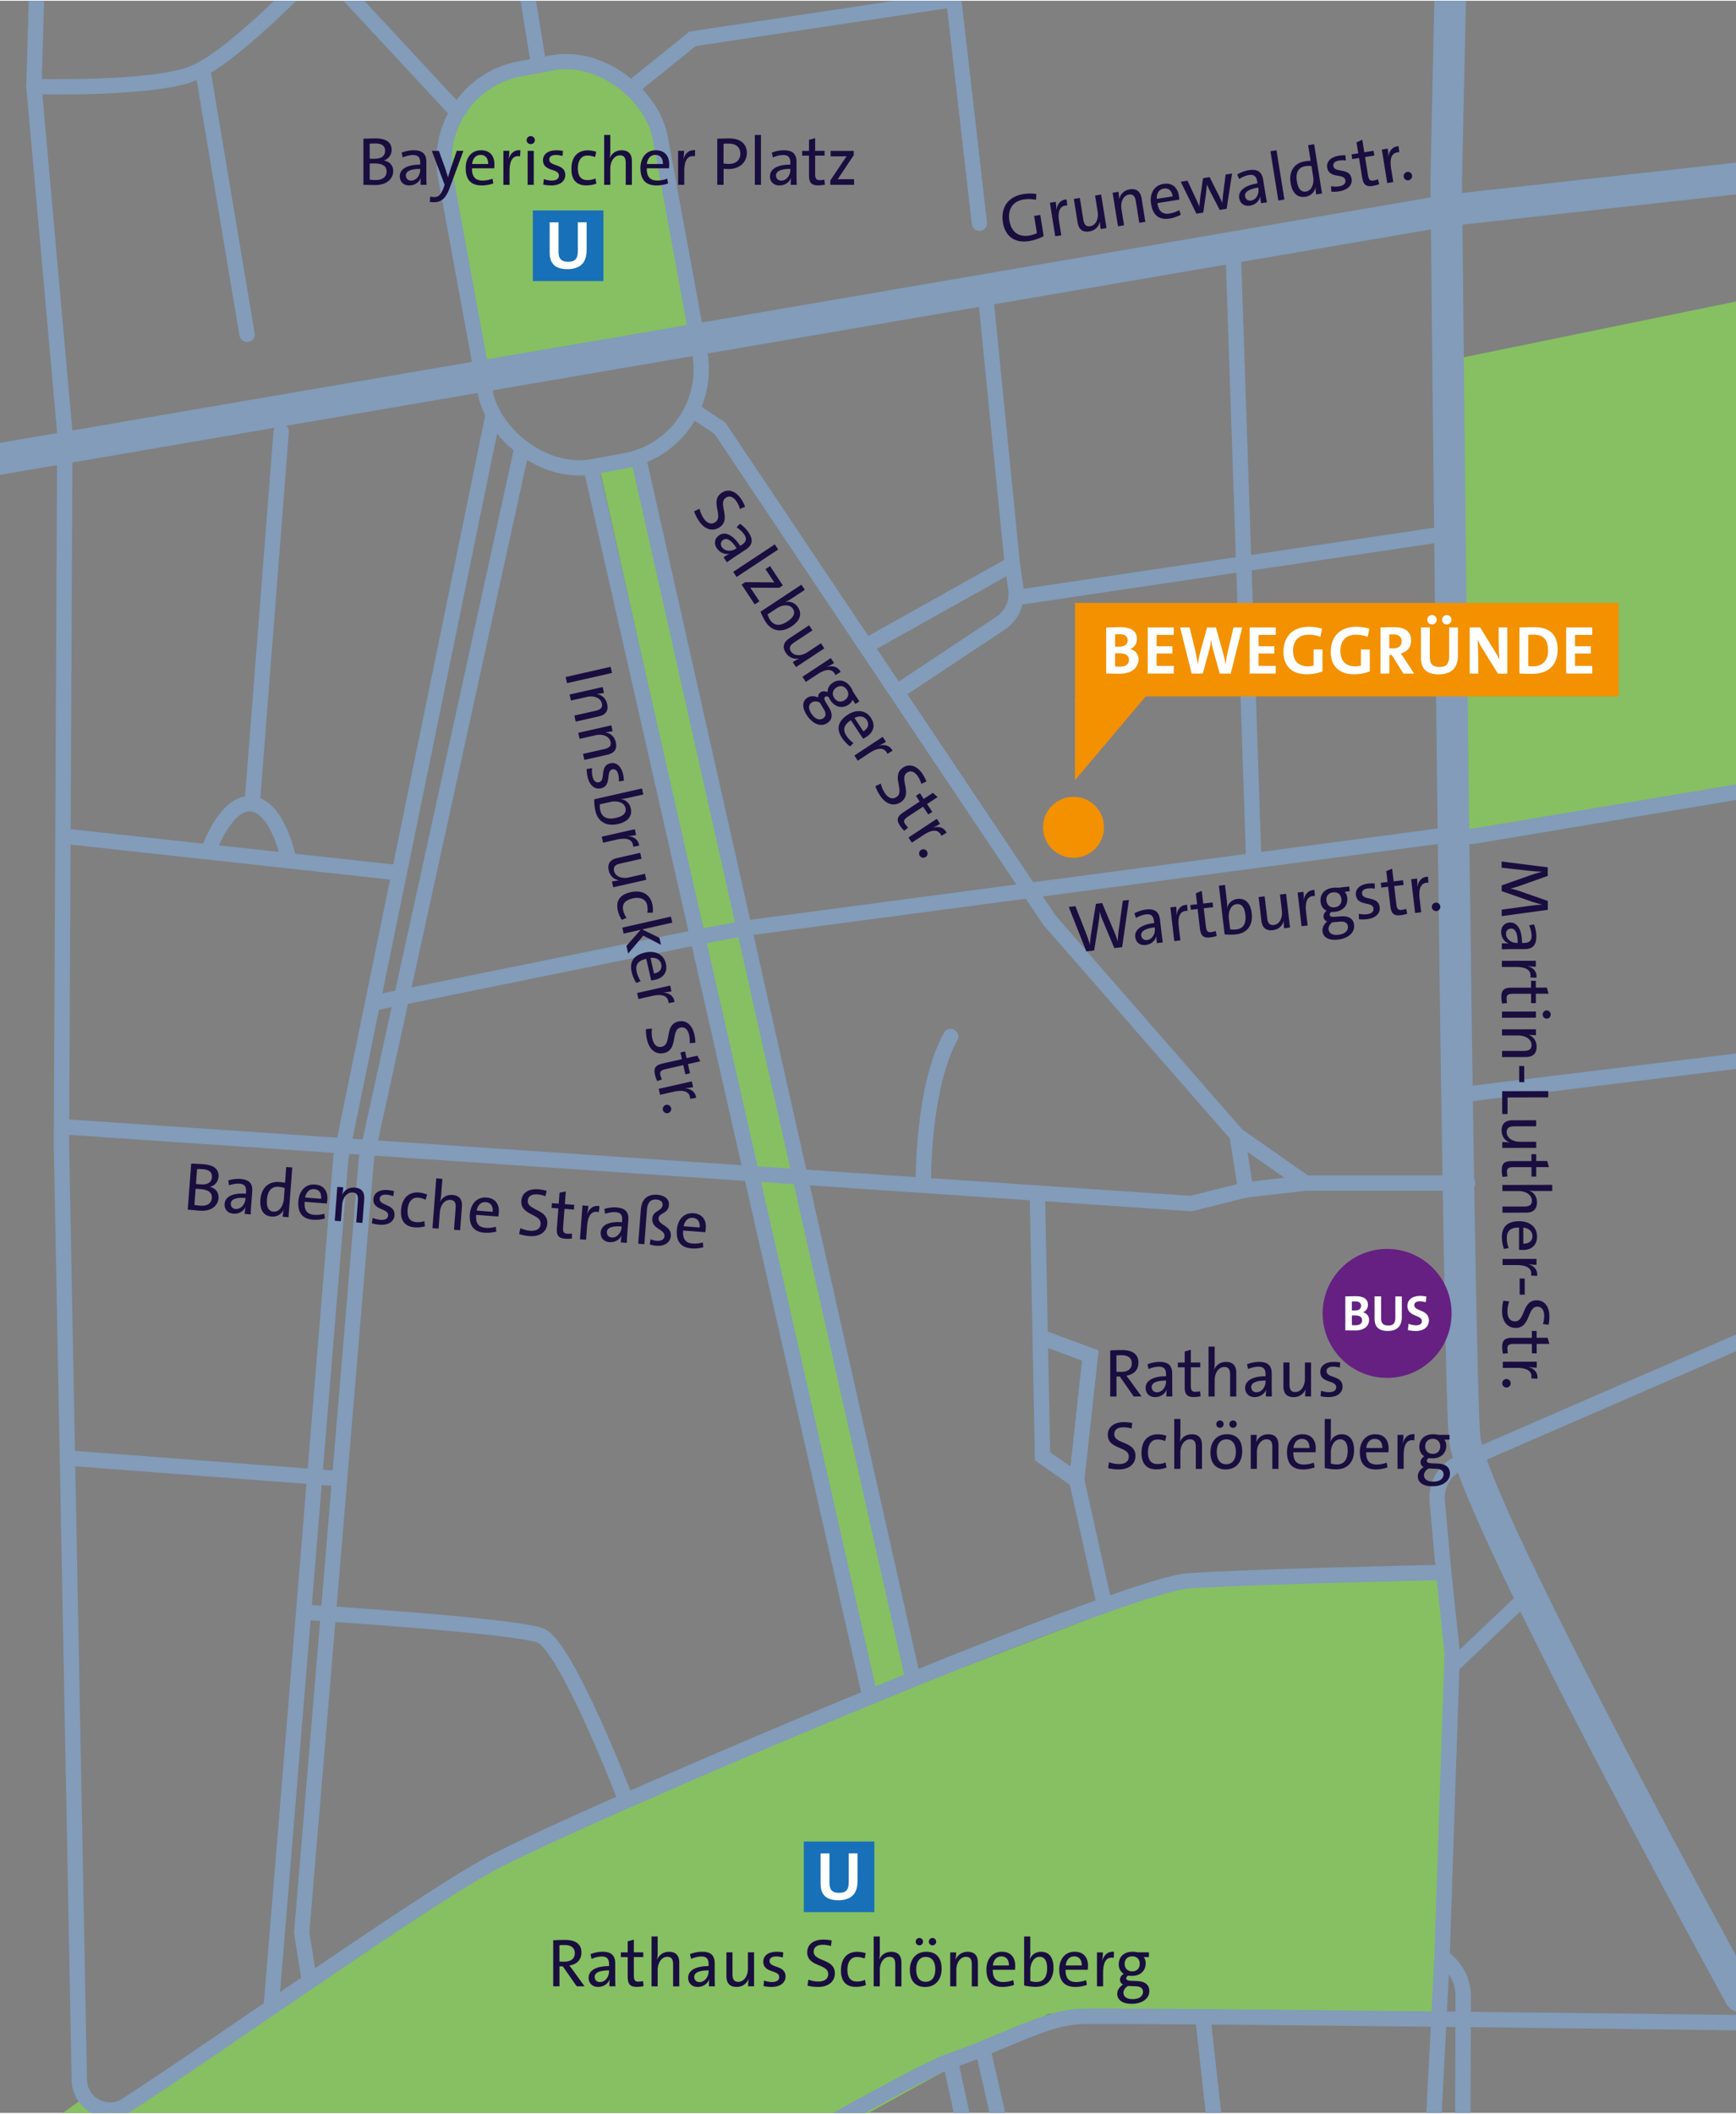 <?xml version="1.0"?>
<svg xmlns="http://www.w3.org/2000/svg" id="Ebene_2" viewBox="0 0 495 602" width="493" height="600"><rect x="0" y="0" width="495" height="602" fill="#808080" stroke="none"/><defs><clipPath id="clippath"><path style="fill:none;stroke-width:0" d="M0 0h495v602H0z"/></clipPath><style>.cls-1{fill:#86c062}.cls-1,.cls-3,.cls-5,.cls-6,.cls-7{stroke-width:0}.cls-10,.cls-8,.cls-9{fill:none;stroke:#829cba;stroke-miterlimit:10}.cls-10,.cls-8{stroke-width:4.35px}.cls-9{stroke-width:4.38px}.cls-10,.cls-9{stroke-linecap:round}.cls-3{fill:#1770b8}.cls-5{fill:#f39100}.cls-6{fill:#190e3f}.cls-7{fill:#fff}</style></defs><g style="clip-path:url(#clippath)" id="Ebene_2-2"><path class="cls-1" transform="rotate(-12.61 215.987 307.493)" d="M210.1 127.09h11.67v360.68H210.1z"/><path class="cls-1" d="m136.8 105.84 60.93-12.5-9.38-51.01c-3.03-16.49-18.85-27.39-35.34-24.36l-1.47.27c-16.49 3.03-27.39 18.85-24.36 35.34l9.61 52.27ZM501.91 84.3l-88.05 18.03 2.56 136.42 92.38-15.1-6.89-139.35zM-11.44 623.38l34.14-24.83 8.69 3.73 54.63-35.39 53.54-35.71 68.76-30.71 130.32-50.09 71.43-.82 3.73 17.39-4.97 107.39-109.88-.62-176.92 97.47-139.68-7.45 6.21-40.36z"/><path style="stroke-width:9px;stroke:#829cba;stroke-miterlimit:10;fill:none" d="m-15.71 133.26 428.88-73.55 87.55-9.69"/><rect class="cls-8" x="132.2" y="17.61" width="62.19" height="115.29" rx="26.49" ry="26.49" transform="rotate(-10.42 163.212 75.26)"/><path class="cls-8" d="M131.77 33.24 42.7-62.65M153.61 18.43l-14.54-89.84M179.96 24.97l17.52-14.12L271.95-.34"/><path class="cls-10" d="m264.65-64.11 14.61 127.53M140.53 118.42 97.21 329.67 77.36 571.38"/><path class="cls-10" d="m148.62 128.35-44.11 201.32-18.49 220.98 1.95 12.17"/><path class="cls-9" d="m17.87 320.91 321.74 21.9 15.58-3.89 17.03-1.95h46.24M9.68 24.43s34 1.02 45.68-3.85S90.89-9.6 90.89-9.6M57.79 19.61l12.65 75.45M18.85 238.16l93.45 10.22M59.73 241.57s4.87-13.63 12.17-12.66S82.12 244 82.12 244M71.9 228.91l8.28-106.11M19.33 415.34l76.91 5.84M87.54 459.34s59.32 3.7 66.62 6.62c7.3 2.92 23.85 45.75 23.85 45.75M107.39 285.47l91.55-18.59 12.66-2.43 198.1-26.29h10.22l81.29-13.63M168.76 134l79.34 349.48M260.07 477.24l-78.05-347.05"/><path class="cls-9" d="m197.44 116.61 7.83 5.22 93.94 140.18 53.54 61.33 2.44 15.58M352.75 323.34l19.47 13.63M295.81 340.86l1.46 73.99 9.73 6.81 7.47 33.49"/><path class="cls-9" d="m297.75 381.26 13.14 4.87-3.89 35.53M136.15 663.09s119.25-70.58 134.83-75.93 26.77-12.17 36.99-12.66c10.22-.49 202.49 1.95 202.49 1.95M270.98 587.16l16.37 75.41M280.23 583.75l17.51 76.87"/><path class="cls-9" d="m343.02 574.99 5.84 53.06 3.12 1.78a8.661 8.661 0 0 1 4.28 6.32l3.3 23.53"/><path class="cls-9" d="m405.86 660.94 5.3-102.99 2.92-87.13-2.43-22.88s-56.93 1.21-73.01 2.43c-19.15 1.45-173.59 67.03-199.08 80.8-19.46 10.52-77.41 51.74-103.5 68.6-5.74 3.71-13.32-.34-13.45-7.2l-5.09-266.63.98-202.66-8.82-98.85 2.45-86.08"/><path class="cls-9" d="m411.65 447.95-1.85-20.35c-.41-4.54 2.08-8.86 6.23-10.76l82.37-35.79M411.35 557.69s5.87 3.57 5.87 11.12l-.32 94.41"/><path d="M496.2 568.73s-76.63-139.15-78.58-159.1c-1.95-19.96-5.25-358.37-5.25-358.37L414.8-60.2" style="stroke-width:9px;stroke-linecap:round;stroke:#829cba;stroke-miterlimit:10;fill:none"/><path class="cls-9" d="m415.01 312.01 87.62-10.7M263.28 336.1s-.13-26.82 7.8-40.89M247.41 183.64l41.24-23.06-7.7-77.28"/><path class="cls-9" d="m255.85 196.95 29.38-19.5c3.27-2.17 5-6.04 4.43-9.93l-1.02-6.95M290.59 170l123.83-18.41M351.72 73.99l5.76 170.69"/><path style="stroke-width:4px;stroke:#829cba;stroke-miterlimit:10;fill:none" d="m413.8 475.02 24.83-23.59"/><circle class="cls-5" cx="306.1" cy="235.57" r="8.69"/><path class="cls-5" d="M306.52 171.62h155.03v26.65H306.52z"/><path class="cls-7" d="M315.43 178.64s2.06-.1 4.03-.1c3.15 0 4.73 1.19 4.73 3.35 0 1.25-.68 2.38-1.91 2.86v.02c1.44.37 2.36 1.46 2.36 2.96 0 1.99-1.56 4.07-5.34 4.07-.9 0-2.22-.04-3.88-.04v-13.13Zm2.53 5.43c.31.02.64.02 1.13.02 1.65 0 2.43-.7 2.43-1.83 0-.99-.59-1.71-2.24-1.71-.45 0-.92.02-1.32.04v3.49Zm0 5.65c.31.04.97.06 1.42.06 1.73 0 2.53-.8 2.53-1.93s-.8-1.87-2.77-1.87c-.23 0-.92 0-1.19.02v3.72ZM327.26 191.77v-13.15h7.44v2.12h-4.91v3.23h4.5v2.06h-4.5v3.54h4.91v2.18h-7.44ZM350.94 191.77h-3.14l-2-7.19c-.18-.7-.33-1.6-.43-2.4h-.04c-.12.84-.23 1.69-.41 2.4l-1.97 7.19h-3.16l-3.29-13.15h2.71l1.75 7.19c.25 1.23.43 2.28.57 3.27h.04c.14-.99.33-2.08.62-3.23l1.99-7.22h2.53l2.04 7.3c.27.97.53 2.1.68 3.16h.04c.14-1.01.29-2.08.51-3.12l1.73-7.34h2.49l-3.27 13.15ZM356.33 191.77v-13.15h7.44v2.12h-4.91v3.23h4.5v2.06h-4.5v3.54h4.91v2.18h-7.44ZM377.1 191.14c-1.3.53-2.92.82-4.5.82-4.32 0-6.64-2.45-6.64-6.37 0-4.27 2.55-7.17 7.3-7.17 1.36 0 2.67.23 3.72.57l-.51 2.32c-.99-.41-2.14-.62-3.37-.62-3.12 0-4.4 2.08-4.4 4.58 0 2.78 1.46 4.42 4.19 4.42.62 0 1.17-.08 1.67-.23v-4.58h2.53v6.27ZM390.59 191.14c-1.3.53-2.92.82-4.5.82-4.32 0-6.64-2.45-6.64-6.37 0-4.27 2.55-7.17 7.3-7.17 1.36 0 2.67.23 3.72.57l-.51 2.32c-.99-.41-2.14-.62-3.37-.62-3.12 0-4.4 2.08-4.4 4.58 0 2.78 1.46 4.42 4.19 4.42.62 0 1.17-.08 1.67-.23v-4.58h2.53v6.27ZM400.16 191.77l-3.31-5.3h-.7v5.3h-2.53v-13.15s1.81-.08 3.86-.08c3 0 4.87 1.11 4.87 3.8 0 2.08-1.28 3.27-2.96 3.7 0 0 .56.72 1.01 1.42l2.84 4.3h-3.08Zm-4.01-7.21s.57.02 1.07.02c1.56 0 2.45-.72 2.45-2.01 0-1.21-.76-1.97-2.38-1.97-.54 0-1.15.06-1.15.06v3.89ZM415.7 186.66c0 3.6-1.99 5.32-5.45 5.32-4.15 0-5.08-2.26-5.08-4.77v-8.59h2.53v8.43c0 1.66.55 2.82 2.73 2.82 1.95 0 2.77-.82 2.77-3.06v-8.2h2.51v8.04Zm-7.38-8.9c-.74 0-1.34-.58-1.34-1.34s.6-1.34 1.34-1.34 1.34.6 1.34 1.34-.58 1.34-1.34 1.34Zm4.21 0c-.74 0-1.34-.58-1.34-1.34s.6-1.34 1.34-1.34a1.34 1.34 0 0 1 0 2.68ZM427.11 191.77l-4.13-6.66c-.76-1.19-1.23-2.08-1.62-2.96h-.04c.1 1.32.19 3.91.19 6.04v3.58h-2.45v-13.15h2.98l3.86 6.23c.78 1.23 1.23 2.06 1.58 2.88h.04c-.1-1.44-.19-3.76-.19-5.92v-3.19h2.45v13.15h-2.67ZM433.23 178.64c1.03-.04 2.63-.1 4.25-.1 4.07 0 6.66 1.81 6.66 6.43s-2.96 6.87-7.24 6.87c-1.36 0-2.55-.06-3.66-.1v-13.11Zm2.53 10.95c.35.06.88.1 1.38.1 2.47 0 4.27-1.4 4.27-4.52 0-2.82-1.11-4.5-4.11-4.5-.58 0-1.13.02-1.54.06v8.86ZM446.57 191.77v-13.15h7.44v2.12h-4.91v3.23h4.5v2.06h-4.5v3.54h4.91v2.18h-7.44Z"/><path class="cls-5" d="M306.52 198.27v23.87l21.26-25.17-21.26 1.3z"/><path class="cls-6" d="m319.95 269.74-2.22.26-3.48-8.3c-.25-.6-.46-1.3-.66-1.96h-.04c-.01.73-.07 1.42-.15 2.06l-1.41 8.87-2.24.26-5.01-12.65 1.9-.22 3.23 8.21c.37 1.02.65 1.87.89 2.74h.04c.05-.89.12-1.84.26-2.8l1.42-8.83 1.78-.21 3.53 8.37c.33.78.67 1.71.9 2.54h.02c.04-.83.08-1.64.18-2.47l1.27-9.13 1.74-.2-1.94 13.46ZM329.87 268.58c-.08-.68-.16-1.37-.13-1.93h-.04c-.33 1.24-1.44 2.29-3.03 2.47-1.58.19-2.79-.73-2.97-2.28-.24-2.07 1.72-3.55 5.4-3.98l-.06-.52c-.17-1.45-.78-2.13-2.28-1.95-.91.11-2 .53-2.84 1.02l-.47-1.32c.98-.53 2.16-.94 3.34-1.08 2.71-.32 3.73.86 3.97 2.93l.43 3.68c.11.91.24 1.93.38 2.76l-1.7.2Zm-.62-4.49c-3.15.37-3.96 1.34-3.85 2.31.1.83.75 1.4 1.64 1.3 1.55-.18 2.41-1.85 2.24-3.32l-.03-.29ZM338.63 259.39c-2.07-.13-2.87 1.47-2.51 4.55l.45 3.87-1.74.2-1.12-9.61 1.68-.2c.07.6.11 1.5.05 2.31h.04c.25-1.39 1.08-2.82 3.02-2.85l.12 1.73ZM346.93 266.53c-.55.2-1.27.36-1.87.43-1.97.23-2.69-.51-2.93-2.62l-.64-5.49-1.93.23-.16-1.35 1.94-.23-.36-3.11 1.68-.69.42 3.6 2.67-.31.16 1.35-2.67.31.59 5.07c.17 1.45.51 1.84 1.53 1.72.47-.05.92-.19 1.28-.31l.3 1.4ZM349.84 256.67c.06.56.1 1.32.04 1.82l.04.02c.36-1.42 1.47-2.35 2.92-2.52 2.26-.26 3.73 1.17 4.07 4.11.39 3.37-1.28 5.62-4.38 5.98-1.78.21-3.35 0-3.35 0l-1.62-13.87 1.74-.2.54 4.66Zm.93 7.97s.78.16 1.73.05c1.82-.21 2.93-1.46 2.6-4.22-.24-2.07-1.06-3.17-2.51-3-1.74.2-2.39 2.34-2.2 4l.37 3.17ZM366.15 264.35c-.07-.58-.13-1.46-.08-2.05h-.04c-.41 1.39-1.48 2.41-3.13 2.6-2.2.26-3.04-1.04-3.24-2.74l-.78-6.71 1.72-.2.72 6.19c.16 1.35.64 2.12 1.9 1.97 1.59-.19 2.54-1.94 2.29-4.07l-.54-4.6 1.74-.2 1.12 9.61-1.68.2ZM374.92 255.15c-2.07-.13-2.87 1.47-2.51 4.55l.45 3.87-1.74.2-1.12-9.61 1.68-.2c.07.6.12 1.5.05 2.31h.04c.25-1.39 1.09-2.82 3.02-2.85l.13 1.73ZM383.43 253.96c.41.46.65 1.02.72 1.64.23 2.01-.93 3.76-3.51 4.06-.39.05-.72.06-1.05.04-.32.27-.48.59-.45.84.05.41.45.63 1.59.54l1.56-.12c2.33-.19 3.61.7 3.81 2.42.24 2.09-1.51 3.84-4.57 4.2-2.54.3-4.22-.55-4.43-2.36-.13-1.1.5-2.12 1.32-2.78-.62-.26-.94-.69-1.02-1.31-.07-.64.25-1.26.87-1.77-1.04-.49-1.6-1.44-1.72-2.51-.23-2.01.94-3.74 3.53-4.04.5-.06.99-.06 1.43 0l3.19-.37.16 1.35-1.43.17Zm-3.32.15c-1.35.16-2.04 1.14-1.9 2.38.15 1.24 1.04 2.04 2.39 1.88 1.34-.16 2.03-1.14 1.88-2.38-.14-1.24-1.02-2.04-2.38-1.88Zm-.24 8.54c-.75.62-1.12 1.35-1.04 2.04.14 1.18 1.22 1.7 2.78 1.52 1.97-.23 2.86-1.22 2.72-2.4-.11-.93-.76-1.48-2.35-1.33l-1.61.13c-.17.02-.35.04-.51.04ZM392.01 253.06a6.86 6.86 0 0 0-1.93-.07c-1.24.14-1.8.72-1.71 1.51.24 2.09 4.65.52 5.04 3.86.19 1.63-1.03 3.1-3.62 3.4-.79.09-1.66.1-2.29.01l-.04-1.56c.65.16 1.56.23 2.31.14 1.31-.15 1.97-.76 1.87-1.65-.25-2.11-4.63-.5-5.02-3.85-.18-1.55.95-2.93 3.47-3.23.62-.07 1.3-.09 1.88-.04l.05 1.47ZM401.24 260.2c-.54.2-1.27.36-1.87.43-1.97.23-2.69-.51-2.93-2.62l-.64-5.49-1.93.23-.16-1.35 1.93-.23-.36-3.11 1.68-.69.42 3.6 2.67-.31.16 1.35-2.67.31.59 5.07c.17 1.45.51 1.84 1.54 1.72.46-.05.92-.19 1.28-.31l.3 1.4ZM407.3 251.37c-2.07-.13-2.87 1.47-2.51 4.55l.45 3.87-1.74.2-1.12-9.61 1.68-.2c.07.6.12 1.5.05 2.31h.04c.25-1.39 1.09-2.82 3.02-2.85l.12 1.73ZM409.62 259.45c-.66.08-1.26-.4-1.34-1.06-.08-.66.4-1.26 1.06-1.34a1.2 1.2 0 0 1 1.34 1.06c.08.66-.38 1.26-1.06 1.34ZM103.63 39.32s1.83-.08 3.58-.08c3.08 0 4.46 1.27 4.46 3.25 0 1.36-.8 2.53-2.18 3.02v.02c1.6.31 2.63 1.38 2.63 3.04s-1.27 3.95-5.14 3.95c-.94 0-2.06-.04-3.35-.06V39.31Zm1.79 5.69c.37.02.72.02 1.34.02 2.03 0 3.04-.82 3.04-2.26 0-1.17-.62-2.1-2.77-2.1-.49 0-1.11.04-1.62.06v4.28Zm0 5.98c.35.06 1.13.1 1.69.1 2.18 0 3.12-1.05 3.12-2.4 0-1.48-.99-2.32-3.49-2.32-.31 0-1.01 0-1.32.02v4.6ZM119.91 52.47c0-.68 0-1.38.1-1.93h-.04c-.47 1.19-1.7 2.1-3.29 2.1s-2.69-1.05-2.69-2.61c0-2.08 2.12-3.33 5.82-3.33v-.53c0-1.46-.53-2.2-2.04-2.2-.92 0-2.05.29-2.94.68l-.31-1.36c1.03-.41 2.26-.68 3.45-.68 2.73 0 3.6 1.29 3.6 3.37v3.7c0 .92.02 1.95.06 2.78h-1.71Zm-.1-4.54c-3.17 0-4.09.88-4.09 1.85 0 .84.58 1.48 1.48 1.48 1.56 0 2.61-1.56 2.61-3.04v-.29ZM128.25 53.28c-1.13 3.1-2.45 4.15-4.63 4.15-.53 0-1.09-.12-1.09-.12l.17-1.52s.59.16 1.15.16c1.07 0 1.83-.56 2.55-2.43l.39-1.05-3.66-9.68h2.01l1.83 5.06c.31.93.53 1.69.76 2.47h.02c.17-.7.54-1.81.93-3l1.56-4.54h1.89l-3.88 10.5ZM140.67 52.06c-1.05.37-2.18.58-3.31.58-2.98 0-4.58-1.56-4.58-4.97 0-2.88 1.62-5.06 4.36-5.06s3.84 1.81 3.84 3.99c0 .6-.06 1.15-.06 1.15h-6.33c-.04 2.38.94 3.49 2.98 3.49.95 0 1.91-.18 2.86-.53l.23 1.34Zm-1.48-5.53c.04-1.67-.8-2.59-2.16-2.59-1.27 0-2.22.92-2.41 2.59h4.58ZM148.31 44.34c-2.04-.37-3.02 1.13-3.02 4.23v3.89h-1.75v-9.68h1.69c0 .6-.06 1.5-.21 2.3h.04c.41-1.34 1.4-2.67 3.33-2.47l-.08 1.73ZM151.33 40.86c-.64 0-1.17-.49-1.17-1.13s.53-1.15 1.17-1.15 1.17.51 1.17 1.15-.53 1.13-1.17 1.13Zm-.88 11.61v-9.68h1.75v9.68h-1.75ZM160.4 44.25c-.57-.18-1.27-.29-1.91-.29-1.25 0-1.87.51-1.87 1.3 0 2.1 4.56 1.05 4.56 4.42 0 1.64-1.38 2.96-3.99 2.96-.8 0-1.66-.1-2.28-.25l.14-1.56c.62.23 1.52.41 2.28.41 1.32 0 2.04-.53 2.04-1.42 0-2.12-4.54-1.03-4.54-4.4 0-1.56 1.28-2.8 3.82-2.8.62 0 1.3.06 1.87.18l-.12 1.46ZM170.06 52.1c-.82.33-1.83.53-2.88.53-2.32 0-4.25-1.11-4.25-4.67s1.85-5.32 4.67-5.32c.8 0 1.65.16 2.41.41l-.33 1.5c-.62-.23-1.4-.43-2.2-.43-1.75 0-2.71 1.48-2.71 3.6 0 1.89.6 3.39 2.75 3.39.82 0 1.56-.16 2.26-.47l.27 1.46ZM178.42 52.47v-6.23c0-1.36-.37-2.18-1.65-2.18-1.6 0-2.75 1.64-2.75 3.78v4.63h-1.75V38.25h1.75v4.6c0 .62-.04 1.4-.17 1.93l.04.02c.57-1.32 1.75-2.18 3.37-2.18 2.22 0 2.92 1.38 2.92 3.1v6.76h-1.75ZM190.5 52.06c-1.05.37-2.18.58-3.31.58-2.98 0-4.58-1.56-4.58-4.97 0-2.88 1.62-5.06 4.36-5.06s3.84 1.81 3.84 3.99c0 .6-.06 1.15-.06 1.15h-6.33c-.04 2.38.94 3.49 2.98 3.49.95 0 1.91-.18 2.86-.53l.23 1.34Zm-1.48-5.53c.04-1.67-.8-2.59-2.16-2.59-1.27 0-2.22.92-2.41 2.59h4.58ZM198.13 44.34c-2.05-.37-3.02 1.13-3.02 4.23v3.89h-1.75v-9.68h1.7c0 .6-.06 1.5-.21 2.3h.04c.41-1.34 1.4-2.67 3.33-2.47l-.08 1.73ZM204.52 52.47V39.32s1.87-.08 3.45-.08c3.43 0 4.99 1.83 4.99 4.09 0 2.65-1.99 4.63-5.26 4.63-.68 0-1.38-.06-1.38-.06v4.56h-1.79Zm1.79-6.08s.76.12 1.52.12c2.18 0 3.27-1.27 3.27-2.92s-1.03-2.88-3.35-2.88c-.68 0-1.44.04-1.44.04v5.65ZM215.23 52.47V38.25h1.75v14.22h-1.75ZM225.46 52.47c0-.68 0-1.38.1-1.93h-.04c-.47 1.19-1.7 2.1-3.29 2.1s-2.69-1.05-2.69-2.61c0-2.08 2.12-3.33 5.82-3.33v-.53c0-1.46-.53-2.2-2.04-2.2-.92 0-2.05.29-2.94.68l-.31-1.36c1.03-.41 2.26-.68 3.45-.68 2.73 0 3.6 1.29 3.6 3.37v3.7c0 .92.02 1.95.06 2.78h-1.71Zm-.1-4.54c-3.17 0-4.09.88-4.09 1.85 0 .84.58 1.48 1.48 1.48 1.56 0 2.61-1.56 2.61-3.04v-.29ZM235.2 52.41c-.56.14-1.3.21-1.91.21-1.99 0-2.61-.82-2.61-2.94v-5.53h-1.95v-1.36h1.95v-3.14l1.75-.49v3.62h2.69v1.36h-2.69v5.1c0 1.46.29 1.89 1.32 1.89.47 0 .94-.08 1.31-.16l.14 1.42ZM236.76 52.47v-1.25l4.63-6.91c-.54.02-1.5.04-2.55.04h-1.99v-1.56h6.58v1.23l-4.58 6.87c.53-.02 1.77-.04 2.63-.04h2.05v1.62h-6.78ZM164.45 565.91l-3.97-5.69h-.95v5.69h-1.79v-13.13s1.73-.1 3.43-.1c2.75 0 4.62 1.07 4.62 3.58 0 2.28-1.58 3.45-3.45 3.72 0 0 .57.68 1.07 1.4l3.27 4.52h-2.22Zm-4.93-7.05s.74.02 1.4.02c1.91 0 2.98-.9 2.98-2.4s-1.01-2.34-2.9-2.34c-.72 0-1.48.04-1.48.04v4.67ZM173.76 565.91c0-.68 0-1.38.1-1.93h-.04c-.47 1.19-1.7 2.1-3.29 2.1s-2.69-1.05-2.69-2.61c0-2.08 2.12-3.33 5.82-3.33v-.53c0-1.46-.53-2.2-2.04-2.2-.92 0-2.05.29-2.94.68l-.31-1.36c1.03-.41 2.26-.68 3.45-.68 2.73 0 3.6 1.28 3.6 3.37v3.7c0 .92.02 1.95.06 2.79h-1.71Zm-.1-4.54c-3.17 0-4.09.88-4.09 1.85 0 .84.58 1.48 1.48 1.48 1.56 0 2.61-1.56 2.61-3.04v-.29ZM183.5 565.85c-.56.14-1.3.21-1.91.21-1.99 0-2.61-.82-2.61-2.94v-5.53h-1.95v-1.36h1.95v-3.14l1.75-.49v3.62h2.69v1.36h-2.69v5.1c0 1.46.29 1.89 1.32 1.89.47 0 .94-.08 1.31-.16l.14 1.42ZM191.93 565.91v-6.23c0-1.36-.37-2.18-1.65-2.18-1.6 0-2.75 1.64-2.75 3.78v4.64h-1.75V551.7h1.75v4.6c0 .62-.04 1.4-.17 1.93l.04.02c.56-1.32 1.75-2.18 3.37-2.18 2.22 0 2.92 1.38 2.92 3.1v6.76h-1.75ZM202.14 565.91c0-.68 0-1.38.1-1.93h-.04c-.47 1.19-1.69 2.1-3.29 2.1s-2.69-1.05-2.69-2.61c0-2.08 2.12-3.33 5.82-3.33v-.53c0-1.46-.53-2.2-2.05-2.2-.92 0-2.04.29-2.94.68l-.31-1.36c1.03-.41 2.26-.68 3.45-.68 2.73 0 3.6 1.28 3.6 3.37v3.7c0 .92.02 1.95.06 2.79h-1.71Zm-.1-4.54c-3.17 0-4.09.88-4.09 1.85 0 .84.58 1.48 1.48 1.48 1.56 0 2.61-1.56 2.61-3.04v-.29ZM213.32 565.91c0-.58.04-1.46.16-2.05h-.04c-.56 1.32-1.75 2.22-3.41 2.22-2.22 0-2.9-1.38-2.9-3.1v-6.76h1.73v6.23c0 1.36.39 2.18 1.65 2.18 1.6 0 2.75-1.64 2.75-3.78v-4.64h1.75v9.68h-1.69ZM223.21 557.69c-.57-.17-1.27-.29-1.91-.29-1.25 0-1.87.51-1.87 1.3 0 2.1 4.56 1.05 4.56 4.42 0 1.64-1.38 2.96-3.99 2.96-.8 0-1.66-.1-2.28-.25l.14-1.56c.62.23 1.52.41 2.28.41 1.32 0 2.04-.53 2.04-1.42 0-2.12-4.54-1.03-4.54-4.4 0-1.56 1.28-2.8 3.82-2.8.62 0 1.3.06 1.87.17l-.12 1.46ZM236.94 554.42c-.7-.21-1.52-.35-2.28-.35-1.75 0-2.65.74-2.65 1.97 0 2.88 6.04 1.93 6.04 6.15 0 2.26-1.69 3.89-4.83 3.89-1.07 0-2.12-.14-2.96-.37l.23-1.7c.84.31 1.85.53 2.84.53 1.64 0 2.82-.62 2.82-2.16 0-2.96-5.98-1.95-5.98-6.17 0-2.14 1.67-3.62 4.6-3.62.76 0 1.64.08 2.38.25l-.21 1.58ZM246.92 565.54c-.82.33-1.83.52-2.88.52-2.32 0-4.25-1.11-4.25-4.67s1.85-5.32 4.67-5.32c.8 0 1.65.15 2.41.41l-.33 1.5c-.62-.23-1.4-.43-2.2-.43-1.75 0-2.71 1.48-2.71 3.6 0 1.89.6 3.39 2.75 3.39.82 0 1.56-.16 2.26-.47l.27 1.46ZM255.27 565.91v-6.23c0-1.36-.37-2.18-1.65-2.18-1.6 0-2.75 1.64-2.75 3.78v4.64h-1.75V551.7h1.75v4.6c0 .62-.04 1.4-.17 1.93l.04.02c.56-1.32 1.75-2.18 3.37-2.18 2.22 0 2.92 1.38 2.92 3.1v6.76h-1.75ZM263.8 566.09c-2.63 0-4.36-1.56-4.36-4.87 0-2.9 1.64-5.16 4.71-5.16 2.63 0 4.34 1.56 4.34 4.87 0 2.9-1.64 5.16-4.69 5.16Zm-1.65-11.86a1.05 1.05 0 1 1 0-2.1 1.05 1.05 0 0 1 0 2.1Zm1.85 3.29c-1.65 0-2.75 1.21-2.75 3.56s1.01 3.53 2.71 3.53c1.54 0 2.73-1.09 2.73-3.54 0-2.26-1.01-3.54-2.69-3.54Zm1.89-3.29a1.05 1.05 0 1 1 0-2.1 1.05 1.05 0 0 1 0 2.1ZM277.09 565.91v-6.21c0-1.38-.37-2.2-1.65-2.2-1.58 0-2.75 1.62-2.75 3.78v4.64h-1.75v-9.68h1.69c0 .59-.04 1.46-.16 2.05h.04c.56-1.32 1.75-2.22 3.41-2.22 2.16 0 2.92 1.3 2.92 3.14v6.72h-1.75ZM289.16 565.5c-1.05.37-2.18.58-3.31.58-2.98 0-4.58-1.56-4.58-4.97 0-2.88 1.62-5.06 4.36-5.06s3.84 1.81 3.84 3.99c0 .6-.06 1.15-.06 1.15h-6.33c-.04 2.38.94 3.49 2.98 3.49.95 0 1.91-.18 2.86-.53l.23 1.34Zm-1.48-5.53c.04-1.67-.8-2.59-2.16-2.59-1.27 0-2.22.92-2.41 2.59h4.58ZM293.78 556.39c0 .56-.06 1.32-.18 1.81l.04.02c.53-1.36 1.73-2.16 3.19-2.16 2.28 0 3.56 1.6 3.56 4.56 0 3.39-1.93 5.43-5.04 5.43-1.79 0-3.33-.39-3.33-.39V551.7h1.75v4.69Zm0 8.02s.76.25 1.71.25c1.83 0 3.08-1.11 3.08-3.9 0-2.08-.68-3.27-2.14-3.27-1.75 0-2.65 2.05-2.65 3.72v3.19ZM309.92 565.5c-1.05.37-2.18.58-3.31.58-2.98 0-4.58-1.56-4.58-4.97 0-2.88 1.62-5.06 4.36-5.06s3.84 1.81 3.84 3.99c0 .6-.06 1.15-.06 1.15h-6.33c-.04 2.38.94 3.49 2.98 3.49.95 0 1.91-.18 2.86-.53l.23 1.34Zm-1.48-5.53c.04-1.67-.8-2.59-2.16-2.59-1.27 0-2.22.92-2.41 2.59h4.58ZM317.56 557.79c-2.05-.37-3.02 1.13-3.02 4.23v3.9h-1.75v-9.68h1.7c0 .6-.06 1.5-.21 2.3h.04c.41-1.34 1.4-2.67 3.33-2.47l-.08 1.73ZM326.15 557.6c.35.51.53 1.09.53 1.71 0 2.03-1.36 3.62-3.95 3.62-.39 0-.72-.02-1.05-.08-.35.23-.55.53-.55.78 0 .41.37.68 1.52.72l1.56.06c2.34.08 3.51 1.11 3.51 2.84 0 2.1-1.95 3.64-5.02 3.64-2.55 0-4.13-1.03-4.13-2.86 0-1.11.74-2.05 1.64-2.61-.58-.33-.86-.8-.86-1.42s.39-1.23 1.07-1.66c-.97-.6-1.42-1.62-1.42-2.69 0-2.03 1.36-3.6 3.97-3.6.51 0 .99.06 1.42.17h3.21v1.36h-1.44Zm-4.54 8.21c-.82.53-1.27 1.21-1.27 1.91 0 1.19 1.01 1.83 2.59 1.83 1.99 0 2.98-.88 2.98-2.06 0-.94-.58-1.56-2.18-1.6l-1.62-.06c-.18 0-.35 0-.51-.02Zm1.23-8.45c-1.36 0-2.16.9-2.16 2.14s.8 2.14 2.16 2.14 2.14-.9 2.14-2.14-.78-2.14-2.14-2.14ZM323.27 397.8l-3.97-5.69h-.95v5.69h-1.79v-13.13s1.73-.1 3.43-.1c2.75 0 4.62 1.07 4.62 3.58 0 2.28-1.58 3.45-3.45 3.72 0 0 .57.68 1.07 1.4l3.27 4.52h-2.22Zm-4.93-7.05s.74.02 1.4.02c1.91 0 2.98-.9 2.98-2.4s-1.01-2.34-2.9-2.34c-.72 0-1.48.04-1.48.04v4.67ZM332.58 397.8c0-.68 0-1.38.1-1.93h-.04c-.47 1.19-1.7 2.1-3.29 2.1s-2.69-1.05-2.69-2.61c0-2.08 2.12-3.33 5.82-3.33v-.53c0-1.46-.53-2.2-2.04-2.2-.92 0-2.05.29-2.94.68l-.31-1.36c1.03-.41 2.26-.68 3.45-.68 2.73 0 3.6 1.28 3.6 3.37v3.7c0 .92.02 1.95.06 2.78h-1.71Zm-.1-4.54c-3.17 0-4.09.88-4.09 1.85 0 .84.58 1.48 1.48 1.48 1.56 0 2.61-1.56 2.61-3.04v-.29ZM342.32 397.74c-.56.14-1.3.21-1.91.21-1.99 0-2.61-.82-2.61-2.94v-5.53h-1.95v-1.36h1.95v-3.14l1.75-.49v3.62h2.69v1.36h-2.69v5.1c0 1.46.29 1.89 1.32 1.89.47 0 .94-.08 1.31-.16l.14 1.42ZM350.75 397.8v-6.23c0-1.36-.37-2.18-1.65-2.18-1.6 0-2.75 1.64-2.75 3.78v4.63h-1.75v-14.22h1.75v4.6c0 .62-.04 1.4-.17 1.93l.04.02c.56-1.32 1.75-2.18 3.37-2.18 2.22 0 2.92 1.38 2.92 3.1v6.76h-1.75ZM360.96 397.8c0-.68 0-1.38.1-1.93h-.04c-.47 1.19-1.69 2.1-3.29 2.1s-2.69-1.05-2.69-2.61c0-2.08 2.12-3.33 5.82-3.33v-.53c0-1.46-.53-2.2-2.05-2.2-.92 0-2.04.29-2.94.68l-.31-1.36c1.03-.41 2.26-.68 3.45-.68 2.73 0 3.6 1.28 3.6 3.37v3.7c0 .92.02 1.95.06 2.78h-1.71Zm-.1-4.54c-3.17 0-4.09.88-4.09 1.85 0 .84.58 1.48 1.48 1.48 1.56 0 2.61-1.56 2.61-3.04v-.29ZM372.14 397.8c0-.58.04-1.46.16-2.04h-.04c-.56 1.32-1.75 2.22-3.41 2.22-2.22 0-2.9-1.38-2.9-3.1v-6.76h1.73v6.23c0 1.36.39 2.18 1.65 2.18 1.6 0 2.75-1.64 2.75-3.78v-4.64h1.75v9.68h-1.69ZM382.03 389.58c-.57-.18-1.27-.29-1.91-.29-1.25 0-1.87.51-1.87 1.3 0 2.1 4.56 1.05 4.56 4.42 0 1.64-1.38 2.96-3.99 2.96-.8 0-1.66-.1-2.28-.25l.14-1.56c.62.23 1.52.41 2.28.41 1.32 0 2.04-.53 2.04-1.42 0-2.12-4.54-1.03-4.54-4.4 0-1.56 1.28-2.8 3.82-2.8.62 0 1.3.06 1.87.17l-.12 1.46ZM322.65 406.93c-.7-.21-1.52-.35-2.28-.35-1.75 0-2.65.74-2.65 1.97 0 2.88 6.04 1.93 6.04 6.15 0 2.26-1.7 3.89-4.83 3.89-1.07 0-2.12-.14-2.96-.37l.23-1.69c.84.31 1.85.53 2.84.53 1.64 0 2.82-.62 2.82-2.16 0-2.96-5.98-1.95-5.98-6.17 0-2.14 1.67-3.62 4.6-3.62.76 0 1.64.08 2.38.25l-.21 1.58ZM332.62 418.05c-.82.33-1.83.52-2.88.52-2.32 0-4.25-1.11-4.25-4.67s1.85-5.32 4.67-5.32c.8 0 1.65.16 2.41.41l-.33 1.5c-.62-.23-1.4-.43-2.2-.43-1.75 0-2.71 1.48-2.71 3.6 0 1.89.6 3.39 2.75 3.39.82 0 1.56-.16 2.26-.47l.27 1.46ZM340.97 418.42v-6.23c0-1.36-.37-2.18-1.65-2.18-1.6 0-2.75 1.64-2.75 3.78v4.63h-1.75V404.2h1.75v4.6c0 .62-.04 1.4-.17 1.93l.04.02c.56-1.32 1.75-2.18 3.37-2.18 2.22 0 2.92 1.38 2.92 3.1v6.76h-1.75ZM349.51 418.59c-2.63 0-4.36-1.56-4.36-4.87 0-2.9 1.64-5.16 4.71-5.16 2.63 0 4.34 1.56 4.34 4.87 0 2.9-1.64 5.16-4.69 5.16Zm-1.66-11.86a1.05 1.05 0 1 1 0-2.1 1.05 1.05 0 0 1 0 2.1Zm1.85 3.29c-1.66 0-2.75 1.21-2.75 3.56s1.01 3.53 2.71 3.53c1.54 0 2.73-1.09 2.73-3.54 0-2.26-1.01-3.54-2.69-3.54Zm1.89-3.29a1.05 1.05 0 1 1 0-2.1 1.05 1.05 0 0 1 0 2.1ZM362.79 418.42v-6.21c0-1.38-.37-2.2-1.65-2.2-1.58 0-2.75 1.62-2.75 3.78v4.63h-1.75v-9.68h1.69c0 .59-.04 1.46-.16 2.05h.04c.56-1.32 1.75-2.22 3.41-2.22 2.16 0 2.92 1.3 2.92 3.14v6.72h-1.75ZM374.86 418.01c-1.05.37-2.18.58-3.31.58-2.98 0-4.58-1.56-4.58-4.97 0-2.88 1.62-5.06 4.36-5.06s3.84 1.81 3.84 3.99c0 .6-.06 1.15-.06 1.15h-6.33c-.04 2.38.93 3.49 2.98 3.49.95 0 1.91-.18 2.86-.53l.23 1.34Zm-1.48-5.53c.04-1.67-.8-2.59-2.16-2.59-1.27 0-2.22.92-2.41 2.59h4.58ZM379.48 408.9c0 .56-.06 1.32-.17 1.81l.04.02c.52-1.36 1.73-2.16 3.19-2.16 2.28 0 3.56 1.6 3.56 4.56 0 3.39-1.93 5.43-5.04 5.43-1.79 0-3.33-.39-3.33-.39v-13.96h1.75v4.69Zm0 8.02s.76.25 1.71.25c1.83 0 3.08-1.11 3.08-3.89 0-2.08-.68-3.27-2.14-3.27-1.75 0-2.65 2.04-2.65 3.72v3.19ZM395.63 418.01c-1.05.37-2.18.58-3.31.58-2.98 0-4.58-1.56-4.58-4.97 0-2.88 1.62-5.06 4.36-5.06s3.84 1.81 3.84 3.99c0 .6-.06 1.15-.06 1.15h-6.33c-.04 2.38.94 3.49 2.98 3.49.95 0 1.91-.18 2.86-.53l.23 1.34Zm-1.48-5.53c.04-1.67-.8-2.59-2.16-2.59-1.27 0-2.22.92-2.41 2.59h4.58ZM403.26 410.3c-2.04-.37-3.02 1.13-3.02 4.23v3.89h-1.75v-9.68h1.69c0 .6-.06 1.5-.21 2.3h.04c.41-1.34 1.4-2.67 3.33-2.47l-.08 1.73ZM411.85 410.1c.35.51.53 1.09.53 1.71 0 2.03-1.36 3.62-3.95 3.62-.39 0-.72-.02-1.05-.08-.35.23-.54.53-.54.78 0 .41.37.68 1.52.72l1.56.06c2.34.08 3.51 1.11 3.51 2.84 0 2.1-1.95 3.64-5.02 3.64-2.55 0-4.13-1.03-4.13-2.86 0-1.11.74-2.05 1.64-2.61-.59-.33-.86-.8-.86-1.42s.39-1.23 1.07-1.65c-.97-.6-1.42-1.62-1.42-2.69 0-2.03 1.36-3.6 3.97-3.6.51 0 .99.06 1.42.17h3.21v1.36h-1.44Zm-4.54 8.22c-.82.53-1.27 1.21-1.27 1.91 0 1.19 1.01 1.83 2.59 1.83 1.99 0 2.98-.88 2.98-2.06 0-.93-.58-1.56-2.18-1.6l-1.62-.06c-.18 0-.35 0-.51-.02Zm1.23-8.45c-1.36 0-2.16.9-2.16 2.14s.8 2.14 2.16 2.14 2.14-.9 2.14-2.14-.78-2.14-2.14-2.14ZM297.6 67.06c-1.21.69-2.75 1.21-4.17 1.44-4.06.65-6.82-1.35-7.46-5.31-.65-4.06 1.27-7.36 5.86-8.1 1.27-.2 2.52-.19 3.69-.02l-.13 1.66a9.719 9.719 0 0 0-3.49-.09c-3.5.56-4.53 3.25-4.09 5.98.52 3.23 2.6 4.79 5.62 4.31.86-.14 1.57-.39 2.23-.71l-.79-4.9 1.75-.28.97 6.04ZM304.31 58.35c-2.08-.04-2.8 1.59-2.31 4.65l.62 3.85-1.73.28-1.53-9.56 1.67-.27c.1.6.18 1.49.15 2.3h.04c.19-1.4.96-2.86 2.9-2.98l.2 1.72ZM313.83 65.05c-.09-.58-.19-1.45-.17-2.04h-.04c-.35 1.4-1.38 2.48-3.01 2.74-2.19.35-3.08-.91-3.35-2.6l-1.07-6.67 1.71-.27.99 6.15c.22 1.35.73 2.09 1.98 1.89 1.58-.25 2.45-2.05 2.11-4.16l-.73-4.58 1.73-.28 1.53 9.56-1.67.27ZM324.85 63.29l-.98-6.13c-.22-1.37-.71-2.12-1.98-1.91-1.56.25-2.46 2.03-2.11 4.17l.73 4.58-1.73.28-1.53-9.56 1.67-.27c.09.58.19 1.45.17 2.04h.04c.35-1.4 1.38-2.48 3.01-2.74 2.13-.34 3.09.83 3.38 2.63l1.06 6.63-1.73.28ZM336.7 60.97c-.98.53-2.06.92-3.18 1.1-2.94.47-4.77-.81-5.31-4.18-.46-2.85.8-5.25 3.51-5.69 2.67-.43 4.07 1.18 4.42 3.33.1.6.13 1.14.13 1.14l-6.25 1c.34 2.35 1.47 3.29 3.49 2.97a8.11 8.11 0 0 0 2.74-.97l.44 1.29Zm-2.33-5.23c-.23-1.66-1.2-2.43-2.55-2.21-1.25.2-2.05 1.25-1.97 2.94l4.52-.72ZM349.77 59.29l-1.98.32-2.79-5.37c-.29-.6-.6-1.27-.85-1.87h-.02c-.06.84-.16 1.72-.26 2.57l-.77 5.43-1.96.31-4.46-9.09 1.92-.31 2.35 5.03c.37.83.76 1.67 1.02 2.34h.02c.05-.82.14-1.74.24-2.57l.81-5.51 1.87-.3 2.51 4.98c.55 1.11.82 1.7 1.09 2.37h.02c.05-.82.14-1.57.24-2.57l.71-5.52 1.83-.29-1.55 10.05ZM359.58 57.72c-.11-.67-.22-1.37-.21-1.92h-.04c-.28 1.25-1.34 2.35-2.92 2.6-1.58.25-2.82-.61-3.07-2.15-.33-2.06 1.57-3.62 5.22-4.21l-.08-.52c-.23-1.44-.87-2.09-2.37-1.85-.9.14-1.97.61-2.8 1.14l-.52-1.3c.95-.57 2.12-1.03 3.3-1.22 2.69-.43 3.76.7 4.09 2.76l.59 3.65c.15.9.33 1.92.5 2.74l-1.69.27Zm-.82-4.47c-3.13.5-3.9 1.51-3.74 2.47.13.83.81 1.37 1.7 1.23 1.54-.25 2.33-1.95 2.1-3.41l-.05-.29ZM364.5 56.93l-2.25-14.04 1.73-.28 2.25 14.04-1.73.28ZM375.29 55.2c-.09-.54-.18-1.39-.16-1.97h-.04c-.31 1.36-1.35 2.39-2.85 2.63-2.37.38-3.79-1.15-4.24-3.94-.53-3.31 1.01-5.66 4.1-6.16.5-.08 1-.14 1.61-.16l-.71-4.44 1.71-.27 2.25 14.04-1.67.27Zm-1.34-8.11c-.62-.04-1.19-.03-1.75.06-1.81.29-2.84 1.58-2.4 4.33.33 2.06 1.17 3.13 2.61 2.89 1.63-.26 2.34-2.23 2.03-4.21l-.49-3.08ZM383.76 45.52c-.59-.08-1.3-.09-1.93.01-1.23.2-1.77.8-1.64 1.58.33 2.08 4.67.32 5.2 3.64.26 1.61-.9 3.14-3.47 3.55-.79.13-1.65.17-2.29.11l-.11-1.56c.65.13 1.57.16 2.31.04 1.31-.21 1.94-.84 1.79-1.73-.34-2.1-4.64-.3-5.18-3.63-.25-1.54.82-2.97 3.32-3.37.62-.1 1.3-.15 1.87-.12l.12 1.46ZM393.28 52.26c-.54.22-1.26.42-1.85.51-1.96.31-2.71-.39-3.04-2.49l-.88-5.46-1.92.31-.22-1.35 1.92-.31-.5-3.1 1.65-.76.57 3.58 2.65-.43.22 1.35-2.65.43.81 5.04c.23 1.44.59 1.82 1.61 1.66.46-.07.91-.22 1.26-.36l.36 1.38ZM398.97 43.18c-2.08-.04-2.8 1.59-2.31 4.65l.62 3.85-1.73.28-1.53-9.56 1.67-.27c.1.6.18 1.49.15 2.3h.04c.19-1.4.96-2.86 2.9-2.98l.2 1.72ZM401.63 51.16c-.65.11-1.28-.35-1.38-1s.35-1.28 1-1.38c.67-.11 1.28.35 1.38 1 .11.65-.33 1.28-1 1.38ZM428.2 259.05l7.67-1.05c1.56-.2 2.88-.34 3.82-.38v-.04c-.78-.17-1.71-.44-2.81-.79l-8.69-3.02v-1.64l8.23-2.9c1.03-.35 2.34-.76 3.25-.98v-.02c-1.11-.04-2.45-.15-3.9-.3l-7.6-.84v-1.77l13.15 1.66v2.45l-8.28 2.94c-.72.23-1.56.49-2.36.65v.02c.8.17 1.64.39 2.36.62l8.3 2.9v2.53l-13.14 1.8v-1.85ZM428.22 268.64c.68 0 1.38 0 1.93.09v-.04c-1.19-.47-2.11-1.69-2.11-3.29s1.05-2.69 2.6-2.69c2.08 0 3.34 2.12 3.34 5.82h.53c1.46 0 2.2-.53 2.2-2.05 0-.92-.3-2.04-.69-2.94l1.36-.31c.41 1.03.69 2.26.69 3.45 0 2.73-1.28 3.61-3.36 3.61h-3.7c-.92.01-1.95.03-2.78.07v-1.71Zm4.54-.11c0-3.17-.88-4.09-1.86-4.09-.84 0-1.48.59-1.48 1.48 0 1.56 1.56 2.61 3.04 2.6h.29ZM436.36 278.38c.36-2.05-1.14-3.02-4.23-3.01h-3.89v-1.74l9.68-.02v1.69c-.6 0-1.49-.06-2.29-.21v.04c1.34.41 2.67 1.4 2.48 3.32l-1.73-.07ZM428.32 285.81c-.14-.56-.22-1.3-.22-1.91 0-1.99.81-2.61 2.93-2.62h5.53v-1.96h1.36v1.94h3.14l.49 1.74h-3.62v2.7h-1.36v-2.68h-5.1c-1.46.02-1.89.31-1.89 1.34 0 .47.08.93.16 1.3l-1.42.14ZM428.27 288.1l9.68-.02v1.75l-9.67.02v-1.75Zm11.61.84c0-.64.48-1.17 1.13-1.17.64 0 1.15.52 1.15 1.17 0 .64-.5 1.17-1.15 1.17-.62 0-1.13-.52-1.13-1.17ZM428.29 299.31h6.21c1.38-.02 2.2-.39 2.2-1.67 0-1.58-1.62-2.74-3.79-2.74h-4.63v-1.74l9.68-.02v1.69c-.58 0-1.46-.04-2.04-.15v.04c1.33.56 2.22 1.75 2.23 3.4 0 2.16-1.3 2.92-3.13 2.93l-6.72.02v-1.75ZM433.17 303.61h1.44l.01 4.59h-1.44l-.01-4.59ZM428.32 310.79l13.15-.03v1.79l-11.62.03v4.71h-1.51l-.02-6.5ZM428.35 325.28c.58 0 1.46.04 2.05.15v-.04c-1.32-.56-2.22-1.75-2.23-3.4 0-2.22 1.38-2.9 3.09-2.91l6.76-.02v1.73l-6.23.01c-1.36 0-2.18.39-2.18 1.66 0 1.6 1.64 2.74 3.78 2.74h4.64v1.74l-9.68.02v-1.69ZM428.43 335.23c-.14-.56-.22-1.3-.22-1.91 0-1.99.81-2.61 2.93-2.62h5.53v-1.96h1.36v1.94h3.14l.49 1.74h-3.62v2.7h-1.36v-2.69h-5.1c-1.46.02-1.89.31-1.89 1.34 0 .47.08.94.16 1.3l-1.42.14ZM428.39 343.66h6.23c1.36-.02 2.18-.39 2.18-1.67 0-1.6-1.64-2.74-3.78-2.74h-4.64v-1.74l14.22-.03v1.75l-4.59.01c-.62 0-1.4-.03-1.93-.17l-.02.04c1.33.56 2.19 1.75 2.19 3.36 0 2.22-1.38 2.92-3.09 2.93l-6.76.02v-1.75ZM428.83 355.74c-.37-1.05-.59-2.18-.59-3.31 0-2.98 1.55-4.58 4.96-4.59 2.88 0 5.07 1.61 5.07 4.35 0 2.71-1.8 3.84-3.98 3.85-.6 0-1.15-.06-1.15-.06v-6.33c-2.39-.03-3.5.94-3.49 2.99 0 .95.18 1.91.53 2.86l-1.34.24Zm5.53-1.5c1.67.03 2.59-.81 2.59-2.17 0-1.27-.92-2.22-2.6-2.41v4.58ZM436.56 363.35c.36-2.05-1.14-3.02-4.23-3.01h-3.89v-1.74l9.68-.02v1.69c-.6 0-1.5-.05-2.29-.21v.04c1.34.41 2.67 1.4 2.48 3.32l-1.73-.07ZM433.31 364.18h1.44l.01 4.59h-1.44l-.01-4.59ZM439.96 377.13c.21-.7.35-1.52.35-2.28 0-1.75-.75-2.65-1.97-2.64-2.88 0-1.91 6.04-6.14 6.05-2.26 0-3.9-1.69-3.9-4.82 0-1.07.13-2.12.36-2.96l1.69.23a8.44 8.44 0 0 0-.52 2.85c0 1.63.63 2.82 2.17 2.82 2.96 0 1.93-5.98 6.16-5.99 2.14 0 3.63 1.67 3.63 4.59 0 .76-.07 1.64-.25 2.38l-1.58-.21ZM428.55 385.61c-.14-.57-.22-1.3-.22-1.91 0-1.99.81-2.61 2.93-2.62h5.53v-1.96h1.36v1.94h3.14l.49 1.74h-3.62v2.7h-1.36v-2.68h-5.1c-1.46.02-1.89.31-1.89 1.34 0 .47.08.93.16 1.3l-1.42.14ZM436.63 392.65c.36-2.05-1.14-3.02-4.23-3.01h-3.89v-1.74l9.68-.02v1.7c-.6 0-1.49-.06-2.29-.21v.04c1.34.41 2.67 1.4 2.48 3.32l-1.73-.07ZM428.34 394.03c0-.66.54-1.21 1.2-1.21.66 0 1.21.54 1.21 1.21a1.2 1.2 0 0 1-1.2 1.21 1.2 1.2 0 0 1-1.21-1.2ZM54.53 331.42s1.83.06 3.58.19c3.07.23 4.35 1.6 4.2 3.58-.1 1.36-.99 2.46-2.4 2.85v.02c1.57.43 2.52 1.58 2.39 3.23-.13 1.73-1.56 3.85-5.43 3.55-.93-.07-2.06-.19-3.34-.31l.99-13.11Zm.9 11.77c.34.09 1.12.18 1.68.22 2.18.16 3.19-.81 3.29-2.15.11-1.48-.81-2.39-3.3-2.57-.31-.02-1.01-.08-1.32-.08l-.35 4.58Zm.45-5.97c.37.05.72.07 1.34.12 2.02.15 3.09-.59 3.2-2.02.09-1.16-.46-2.14-2.6-2.3-.48-.04-1.11-.05-1.62-.06l-.32 4.27ZM69.77 345.76c.05-.68.1-1.38.24-1.91h-.04c-.56 1.15-1.85 1.97-3.44 1.84-1.59-.12-2.6-1.25-2.48-2.8.16-2.08 2.37-3.16 6.06-2.88l.04-.52c.11-1.46-.36-2.23-1.87-2.35-.91-.07-2.06.14-2.98.46l-.21-1.38c1.06-.33 2.3-.51 3.49-.42 2.72.21 3.5 1.55 3.34 3.63l-.28 3.69c-.07.91-.13 1.94-.15 2.78l-1.71-.13Zm.25-4.53c-3.17-.24-4.14.57-4.22 1.54-.06.83.47 1.52 1.36 1.59 1.55.12 2.72-1.36 2.83-2.83l.02-.29ZM80.59 346.58c.04-.54.14-1.39.3-1.95l-.04-.02c-.62 1.26-1.87 2.03-3.39 1.91-2.39-.18-3.42-2-3.21-4.81.25-3.34 2.29-5.28 5.42-5.04.51.04 1.01.1 1.6.22l.34-4.49 1.73.13-1.08 14.18-1.69-.13Zm.58-8.2c-.59-.18-1.15-.3-1.71-.34-1.83-.14-3.13.88-3.34 3.65-.16 2.08.41 3.31 1.87 3.42 1.65.13 2.8-1.62 2.95-3.62l.23-3.11ZM92.62 347.08c-1.08.29-2.22.42-3.35.33-2.97-.22-4.45-1.9-4.19-5.3.22-2.87 1.99-4.93 4.73-4.72 2.7.2 3.69 2.1 3.52 4.27-.04.6-.14 1.14-.14 1.14l-6.31-.48c-.22 2.37.67 3.55 2.71 3.7.95.07 1.92-.03 2.89-.31l.13 1.36Zm-1.06-5.63c.17-1.67-.6-2.64-1.96-2.75-1.26-.1-2.28.75-2.6 2.4l4.56.35ZM101.58 348.17l.47-6.19c.1-1.38-.2-2.22-1.48-2.32-1.57-.12-2.86 1.4-3.02 3.56l-.35 4.62-1.75-.13.73-9.65 1.69.13c-.04.58-.15 1.45-.31 2.03h.04c.66-1.28 1.92-2.08 3.57-1.95 2.15.16 2.81 1.52 2.68 3.35l-.51 6.7-1.75-.13ZM112.11 340.72c-.55-.22-1.24-.39-1.88-.44-1.24-.09-1.9.36-1.96 1.16-.16 2.1 4.47 1.39 4.21 4.75-.12 1.63-1.6 2.85-4.2 2.65-.8-.06-1.64-.22-2.25-.42l.25-1.54c.6.28 1.48.52 2.24.58 1.32.1 2.08-.37 2.15-1.26.16-2.12-4.45-1.37-4.19-4.73.12-1.55 1.49-2.7 4.02-2.51.62.05 1.3.16 1.85.32l-.23 1.45ZM121.15 349.28c-.84.27-1.87.39-2.91.31-2.31-.18-4.15-1.43-3.88-4.98.26-3.4 2.25-5.16 5.06-4.95.8.06 1.64.28 2.38.59l-.44 1.47c-.6-.28-1.37-.53-2.16-.59-1.75-.13-2.81 1.27-2.97 3.39-.14 1.88.35 3.42 2.48 3.59.82.06 1.57-.04 2.29-.29l.16 1.48ZM129.45 350.28l.47-6.21c.1-1.36-.2-2.2-1.49-2.3-1.59-.12-2.86 1.42-3.02 3.56l-.35 4.62-1.75-.13 1.08-14.18 1.75.13-.35 4.58c-.05.62-.14 1.39-.32 1.91l.04.02c.66-1.28 1.91-2.04 3.52-1.92 2.21.17 2.81 1.6 2.68 3.31l-.51 6.74-1.75-.13ZM141.52 350.79c-1.08.29-2.22.42-3.35.33-2.97-.22-4.45-1.9-4.19-5.3.22-2.87 1.99-4.93 4.73-4.72 2.7.2 3.69 2.1 3.52 4.27-.04.6-.14 1.14-.14 1.14l-6.31-.48c-.22 2.37.67 3.55 2.71 3.7.95.07 1.92-.03 2.89-.31l.13 1.36Zm-1.05-5.63c.17-1.67-.6-2.64-1.96-2.75-1.26-.1-2.28.75-2.6 2.4l4.56.35ZM155.53 340.73c-.68-.27-1.49-.46-2.25-.52-1.75-.13-2.7.54-2.79 1.76-.22 2.87 5.87 2.38 5.56 6.59-.17 2.25-1.98 3.75-5.11 3.52-1.07-.08-2.11-.3-2.92-.59l.36-1.67c.81.37 1.8.66 2.79.74 1.63.12 2.86-.41 2.98-1.94.22-2.95-5.81-2.39-5.5-6.61.16-2.14 1.94-3.49 4.86-3.26.76.06 1.63.2 2.35.43l-.33 1.56ZM163.09 352.77c-.57.09-1.32.12-1.92.07-1.98-.15-2.54-1.01-2.38-3.13l.42-5.51-1.94-.15.1-1.36 1.94.15.24-3.13 1.78-.35-.27 3.61 2.68.2-.1 1.36-2.68-.2-.39 5.09c-.11 1.46.15 1.91 1.18 1.98.47.04.94 0 1.31-.06l.03 1.43ZM170.73 345.26c-2.01-.52-3.1.9-3.33 3.99l-.29 3.88-1.75-.13.73-9.65 1.69.13c-.05.6-.17 1.49-.39 2.28h.04c.51-1.31 1.6-2.55 3.51-2.21l-.21 1.72ZM177.01 353.88c.05-.68.1-1.38.24-1.92h-.04c-.56 1.15-1.85 1.97-3.44 1.85-1.59-.12-2.6-1.25-2.48-2.8.16-2.08 2.37-3.16 6.06-2.88l.04-.52c.11-1.46-.36-2.23-1.87-2.35-.91-.07-2.06.14-2.98.46l-.21-1.38c1.06-.33 2.3-.51 3.49-.42 2.72.21 3.5 1.55 3.34 3.63l-.28 3.69c-.07.91-.13 1.94-.15 2.78l-1.71-.13Zm.25-4.53c-3.17-.24-4.14.56-4.22 1.54-.06.84.47 1.52 1.36 1.59 1.55.12 2.72-1.36 2.83-2.83l.02-.29ZM185.5 352.96c.53.24 1.16.42 1.76.47 1.48.11 2.15-.54 2.21-1.3.16-2.08-3.7-2-3.47-5.05.18-2.33 2.79-2.05 2.93-3.86.07-.95-.65-1.47-1.74-1.56-1.57-.12-2.56.72-2.72 2.92l-.74 9.81-1.75-.13.74-9.71c.26-3.36 2.27-4.42 4.68-4.24 2.25.17 3.45 1.35 3.34 2.89-.2 2.62-2.82 2.13-2.95 3.82-.15 2 3.71 2.04 3.49 5.03-.14 1.79-1.73 2.97-4.1 2.79-.76-.06-1.43-.21-1.91-.36l.23-1.52ZM200.54 355.26c-1.08.29-2.22.42-3.35.33-2.97-.22-4.45-1.9-4.19-5.3.22-2.87 1.99-4.93 4.73-4.72 2.7.2 3.69 2.1 3.52 4.27-.05.6-.14 1.14-.14 1.14l-6.31-.48c-.22 2.37.67 3.55 2.71 3.7.95.07 1.92-.03 2.89-.31l.13 1.36Zm-1.05-5.63c.16-1.67-.6-2.64-1.96-2.75-1.26-.1-2.28.74-2.6 2.4l4.56.35ZM161.29 192.74l12.82-2.9.39 1.75-12.82 2.9-.39-1.75ZM163.77 203.73l6.06-1.37c1.35-.31 2.07-.85 1.78-2.1-.35-1.54-2.18-2.32-4.29-1.84l-4.52 1.02-.39-1.71 9.44-2.13.37 1.65c-.57.13-1.43.28-2.03.3v.04c1.43.26 2.56 1.22 2.93 2.84.48 2.11-.63 3.14-2.41 3.54l-6.55 1.48-.39-1.71ZM166.24 214.65l6.06-1.37c1.35-.31 2.07-.85 1.78-2.1-.35-1.54-2.18-2.32-4.29-1.84l-4.52 1.02-.39-1.71 9.44-2.13.37 1.65c-.57.13-1.43.28-2.03.3v.04c1.42.26 2.56 1.22 2.93 2.84.48 2.11-.63 3.14-2.41 3.54l-6.55 1.48-.39-1.71ZM176.45 222.52c.05-.59 0-1.3-.14-1.93-.28-1.22-.91-1.71-1.68-1.54-2.05.46-.02 4.68-3.31 5.42-1.6.36-3.19-.7-3.77-3.24-.18-.78-.27-1.64-.26-2.28l1.55-.21c-.09.66-.06 1.57.1 2.31.29 1.29.96 1.88 1.84 1.68 2.07-.47 0-4.65 3.29-5.4 1.52-.34 3.02.64 3.58 3.1.14.61.23 1.29.24 1.86l-1.45.21ZM178.85 227.25c-.55.12-1.3.23-1.8.23v.04c1.44.21 2.48 1.21 2.8 2.64.5 2.22-.77 3.83-3.66 4.48-3.3.75-5.72-.68-6.41-3.72-.39-1.75-.35-3.33-.35-3.33l13.62-3.08.39 1.71-4.58 1.03Zm-7.82 1.77s-.08.8.13 1.73c.4 1.79 1.76 2.76 4.48 2.14 2.03-.46 3.04-1.39 2.72-2.81-.39-1.71-2.58-2.13-4.21-1.76l-3.11.7ZM180.55 241.11c-.09-2.08-1.77-2.7-4.79-2.01l-3.8.86-.39-1.71 9.44-2.13.37 1.65c-.59.13-1.48.27-2.29.3v.04c1.41.1 2.92.78 3.16 2.7l-1.71.31ZM174.47 251.03c.57-.13 1.43-.28 2.03-.3v-.04c-1.42-.26-2.56-1.22-2.92-2.84-.49-2.16.71-3.14 2.38-3.51l6.59-1.49.38 1.69-6.08 1.37c-1.33.3-2.04.86-1.76 2.1.35 1.56 2.2 2.32 4.29 1.84l4.52-1.02.39 1.71-9.44 2.13-.37-1.65ZM177.31 261.95c-.5-.72-.92-1.67-1.15-2.7-.51-2.26.15-4.39 3.62-5.17 3.32-.75 5.59.63 6.22 3.39.18.78.21 1.65.13 2.45h-1.54c.09-.65.11-1.45-.07-2.23-.39-1.71-2.04-2.31-4.11-1.85-1.84.42-3.17 1.34-2.7 3.43.18.8.49 1.48.95 2.1l-1.36.59ZM178.62 269.38l4.07-4.6-4.86 1.1-.39-1.71 13.87-3.14.39 1.71-8.57 1.94 4.89 2.39.45 1.99-5.04-2.61-4.32 5.11-.49-2.18ZM181.42 279.93c-.59-.94-1.05-2-1.3-3.1-.66-2.91.51-4.81 3.84-5.56 2.81-.64 5.29.46 5.9 3.14.6 2.64-.92 4.14-3.05 4.62-.59.13-1.13.2-1.13.2l-1.4-6.17c-2.33.49-3.19 1.68-2.74 3.68.21.93.59 1.82 1.14 2.68l-1.26.52Zm5.07-2.67c1.64-.33 2.35-1.35 2.05-2.68-.28-1.23-1.38-1.96-3.06-1.78l1.01 4.46ZM190.63 285.67c-.09-2.08-1.77-2.7-4.79-2.01l-3.8.86-.39-1.71 9.44-2.13.37 1.65c-.59.13-1.47.27-2.29.3v.04c1.41.1 2.92.78 3.16 2.7l-1.71.31ZM196.67 297.11c.05-.73 0-1.56-.16-2.3-.39-1.71-1.31-2.42-2.5-2.15-2.81.64-.55 6.31-4.67 7.25-2.2.5-4.17-.79-4.86-3.85-.24-1.05-.34-2.1-.29-2.97l1.7-.15c-.12.89-.1 1.92.12 2.89.36 1.6 1.23 2.62 2.73 2.28 2.89-.65.58-6.26 4.7-7.19 2.09-.47 3.9.84 4.55 3.68.17.74.29 1.61.28 2.37l-1.59.14ZM187.38 307.87c-.26-.52-.5-1.23-.63-1.81-.44-1.94.22-2.73 2.29-3.19l5.4-1.22-.43-1.9 1.33-.3.43 1.9 3.06-.69.86 1.6-3.53.8.59 2.62-1.33.3-.59-2.62-4.98 1.13c-1.42.32-1.78.7-1.55 1.71.1.46.28.89.44 1.24l-1.36.45ZM196.8 312.97c-.09-2.08-1.77-2.7-4.79-2.01l-3.8.86-.39-1.71 9.44-2.13.37 1.65c-.59.13-1.48.27-2.29.3v.04c1.41.1 2.92.78 3.16 2.7l-1.71.31ZM189.01 316.13a1.205 1.205 0 1 1 1.44.91c-.65.15-1.29-.25-1.44-.91ZM211.02 144.88a8.27 8.27 0 0 0-.96-2.1c-.96-1.46-2.08-1.8-3.1-1.13-2.41 1.59 1.72 6.1-1.81 8.43-1.89 1.24-4.18.73-5.91-1.89-.59-.89-1.06-1.85-1.32-2.67l1.54-.74c.2.87.58 1.83 1.13 2.66.9 1.36 2.08 2.01 3.36 1.17 2.47-1.63-1.67-6.06 1.86-8.39 1.79-1.18 3.95-.6 5.55 1.84.42.63.84 1.41 1.1 2.12l-1.44.69ZM206.31 158.61c.57-.37 1.15-.76 1.66-.98l-.02-.03c-1.25.26-2.69-.26-3.57-1.59-.88-1.33-.6-2.82.7-3.68 1.74-1.15 3.95-.06 5.99 3.03l.44-.29c1.22-.81 1.55-1.65.71-2.92-.5-.76-1.37-1.55-2.19-2.08l.97-1.01c.91.64 1.81 1.51 2.47 2.5 1.5 2.28.91 3.72-.83 4.86l-3.09 2.04c-.76.5-1.62 1.09-2.29 1.58l-.94-1.43Zm3.73-2.58c-1.75-2.65-2.98-2.93-3.8-2.39-.7.46-.91 1.3-.42 2.05.86 1.3 2.74 1.32 3.97.5l.24-.16ZM209.06 162.77l11.87-7.83.96 1.46-11.86 7.83-.97-1.46ZM211.45 166.4l1.04-.69 8.32.06c-.32-.44-.86-1.23-1.44-2.11l-1.09-1.66 1.3-.86 3.63 5.49-1.02.68-8.26-.03c.31.43 1.01 1.46 1.48 2.17l1.13 1.71-1.35.89-3.73-5.66ZM225.56 170.48c-.47.31-1.14.68-1.61.85v.04c1.43-.31 2.76.26 3.57 1.48 1.26 1.9.63 3.85-1.84 5.48-2.83 1.87-5.6 1.38-7.31-1.22-.99-1.5-1.51-2.99-1.51-2.99l11.65-7.69.97 1.46-3.92 2.59Zm-6.7 4.42s.21.77.73 1.57c1.01 1.53 2.62 1.96 4.95.42 1.74-1.15 2.36-2.37 1.55-3.59-.97-1.46-3.17-1.09-4.56-.16l-2.67 1.76ZM226.04 188.5c.49-.32 1.24-.77 1.79-1l-.02-.03c-1.42.26-2.82-.24-3.73-1.62-1.22-1.85-.45-3.18.99-4.13l5.64-3.72.95 1.45-5.2 3.43c-1.14.75-1.61 1.53-.91 2.58.88 1.33 2.88 1.39 4.67.21l3.87-2.55.96 1.46-8.08 5.33-.93-1.41ZM238.21 192.19c-.82-1.91-2.6-1.9-5.19-.19l-3.25 2.14-.96-1.46 8.08-5.33.93 1.41c-.5.33-1.28.78-2.04 1.09l.02.03c1.35-.4 3-.3 3.9 1.42l-1.49.89ZM243.1 199.25c-.23.57-.62 1.04-1.14 1.38-1.69 1.11-3.77.86-5.2-1.3a5.67 5.67 0 0 1-.51-.92c-.39-.16-.74-.16-.95-.03-.34.23-.36.68.23 1.66l.81 1.33c1.22 1.99 1 3.54-.44 4.49-1.76 1.16-4.11.38-5.81-2.19-1.41-2.13-1.41-4.01.11-5.02.93-.61 2.11-.51 3.08-.07-.04-.67.19-1.16.72-1.5.53-.35 1.24-.35 1.97-.02-.03-1.15.57-2.08 1.46-2.67 1.69-1.12 3.76-.85 5.2 1.33.28.42.5.86.64 1.28l1.77 2.68-1.14.75-.79-1.2Zm-9.36.74c-.89-.39-1.71-.39-2.29 0-.99.65-.97 1.85-.1 3.17 1.09 1.66 2.37 2 3.36 1.35.78-.51.98-1.34.13-2.7l-.84-1.38c-.1-.15-.19-.29-.26-.43Zm7.73-3.63c-.75-1.14-1.94-1.31-2.98-.62-1.04.69-1.35 1.85-.6 2.98.74 1.12 1.93 1.29 2.97.61 1.04-.69 1.36-1.83.61-2.97ZM242.38 212.51a9.93 9.93 0 0 1-2.31-2.44c-1.64-2.49-1.22-4.68 1.62-6.56 2.41-1.59 5.12-1.44 6.63.85 1.49 2.26.6 4.2-1.22 5.4-.5.33-.99.59-.99.59l-3.49-5.28c-2 1.28-2.4 2.7-1.27 4.41.53.8 1.2 1.5 2.02 2.1l-.99.94Zm3.8-4.28c1.42-.89 1.72-2.09.97-3.23-.7-1.06-1.99-1.35-3.49-.59l2.52 3.82ZM253.02 214.64c-.82-1.91-2.61-1.9-5.19-.19l-3.25 2.14-.97-1.46 8.08-5.33.93 1.41c-.5.33-1.28.78-2.04 1.09l.02.03c1.35-.4 3-.3 3.9 1.42l-1.49.89ZM262.71 223.2c-.21-.7-.54-1.46-.96-2.09-.97-1.46-2.08-1.8-3.1-1.13-2.41 1.59 1.72 6.1-1.81 8.43-1.89 1.25-4.18.73-5.91-1.89-.59-.89-1.06-1.85-1.32-2.67l1.54-.74c.2.87.58 1.83 1.13 2.66.9 1.37 2.08 2.01 3.36 1.17 2.47-1.63-1.67-6.06 1.86-8.39 1.79-1.18 3.95-.6 5.56 1.84.42.64.83 1.41 1.1 2.12l-1.43.69ZM257.83 236.55c-.42-.4-.9-.97-1.23-1.47-1.09-1.66-.76-2.63 1.02-3.8l4.62-3.05-1.07-1.62 1.14-.75 1.07 1.63 2.62-1.73 1.37 1.19-3.02 1.99 1.48 2.24-1.14.75-1.48-2.24-4.26 2.81c-1.22.8-1.42 1.28-.85 2.15.26.39.58.74.85 1l-1.11.9ZM268.44 238c-.82-1.91-2.6-1.9-5.19-.19l-3.25 2.14-.96-1.46 8.08-5.33.93 1.41c-.5.33-1.28.78-2.04 1.09l.02.03c1.35-.4 3-.3 3.9 1.42l-1.49.89ZM262.27 243.7c-.36-.55-.21-1.31.34-1.67.55-.37 1.31-.21 1.67.34.38.57.21 1.31-.34 1.67s-1.3.23-1.67-.34Z"/><path class="cls-3" d="M151.93 59.76h20.12v20.12h-20.12z"/><path class="cls-7" d="M167.26 71.18c0 3.6-1.99 5.32-5.45 5.32-4.15 0-5.08-2.26-5.08-4.77v-8.59h2.53v8.43c0 1.66.55 2.82 2.73 2.82 1.95 0 2.77-.82 2.77-3.06v-8.2h2.51v8.04Z"/><path class="cls-3" d="M229.19 524.64h20.12v20.12h-20.12z"/><path class="cls-7" d="M244.51 536.06c0 3.6-1.99 5.32-5.45 5.32-4.15 0-5.08-2.26-5.08-4.77v-8.59h2.53v8.43c0 1.66.55 2.82 2.73 2.82 1.95 0 2.77-.82 2.77-3.06v-8.2h2.51v8.04Z"/><circle cx="395.52" cy="374.12" r="18.38" style="fill:#652082;stroke-width:0"/><path class="cls-7" d="M383.6 369.28s1.52-.07 2.97-.07c2.33 0 3.49.88 3.49 2.47 0 .92-.5 1.75-1.41 2.11 1.06.29 1.74 1.09 1.74 2.2 0 1.46-1.15 3-3.93 3-.66 0-1.64-.03-2.86-.03v-9.68Zm1.87 4.01c.23.01.47.01.83.01 1.22 0 1.79-.52 1.79-1.35 0-.73-.43-1.26-1.65-1.26-.33 0-.67.01-.98.03v2.57Zm0 4.16c.23.03.72.04 1.05.04 1.28 0 1.87-.59 1.87-1.42s-.59-1.38-2.04-1.38c-.17 0-.67 0-.88.01v2.74ZM399.71 375.2c0 2.66-1.46 3.92-4.02 3.92-3.06 0-3.75-1.67-3.75-3.52v-6.33h1.87v6.22c0 1.22.4 2.08 2.01 2.08 1.44 0 2.04-.6 2.04-2.25v-6.04h1.85v5.93ZM406.54 370.94c-.53-.17-1.12-.27-1.69-.27-1.08 0-1.59.43-1.59 1.12 0 1.77 4.18 1.16 4.18 4.32 0 1.75-1.34 3.02-3.75 3.02-.83 0-1.61-.1-2.25-.26l.2-1.79c.63.26 1.42.43 2.15.43.95 0 1.65-.36 1.65-1.21 0-1.84-4.14-1.16-4.14-4.32 0-1.69 1.34-2.86 3.66-2.86.53 0 1.21.07 1.75.19l-.17 1.64Z"/></g></svg>
